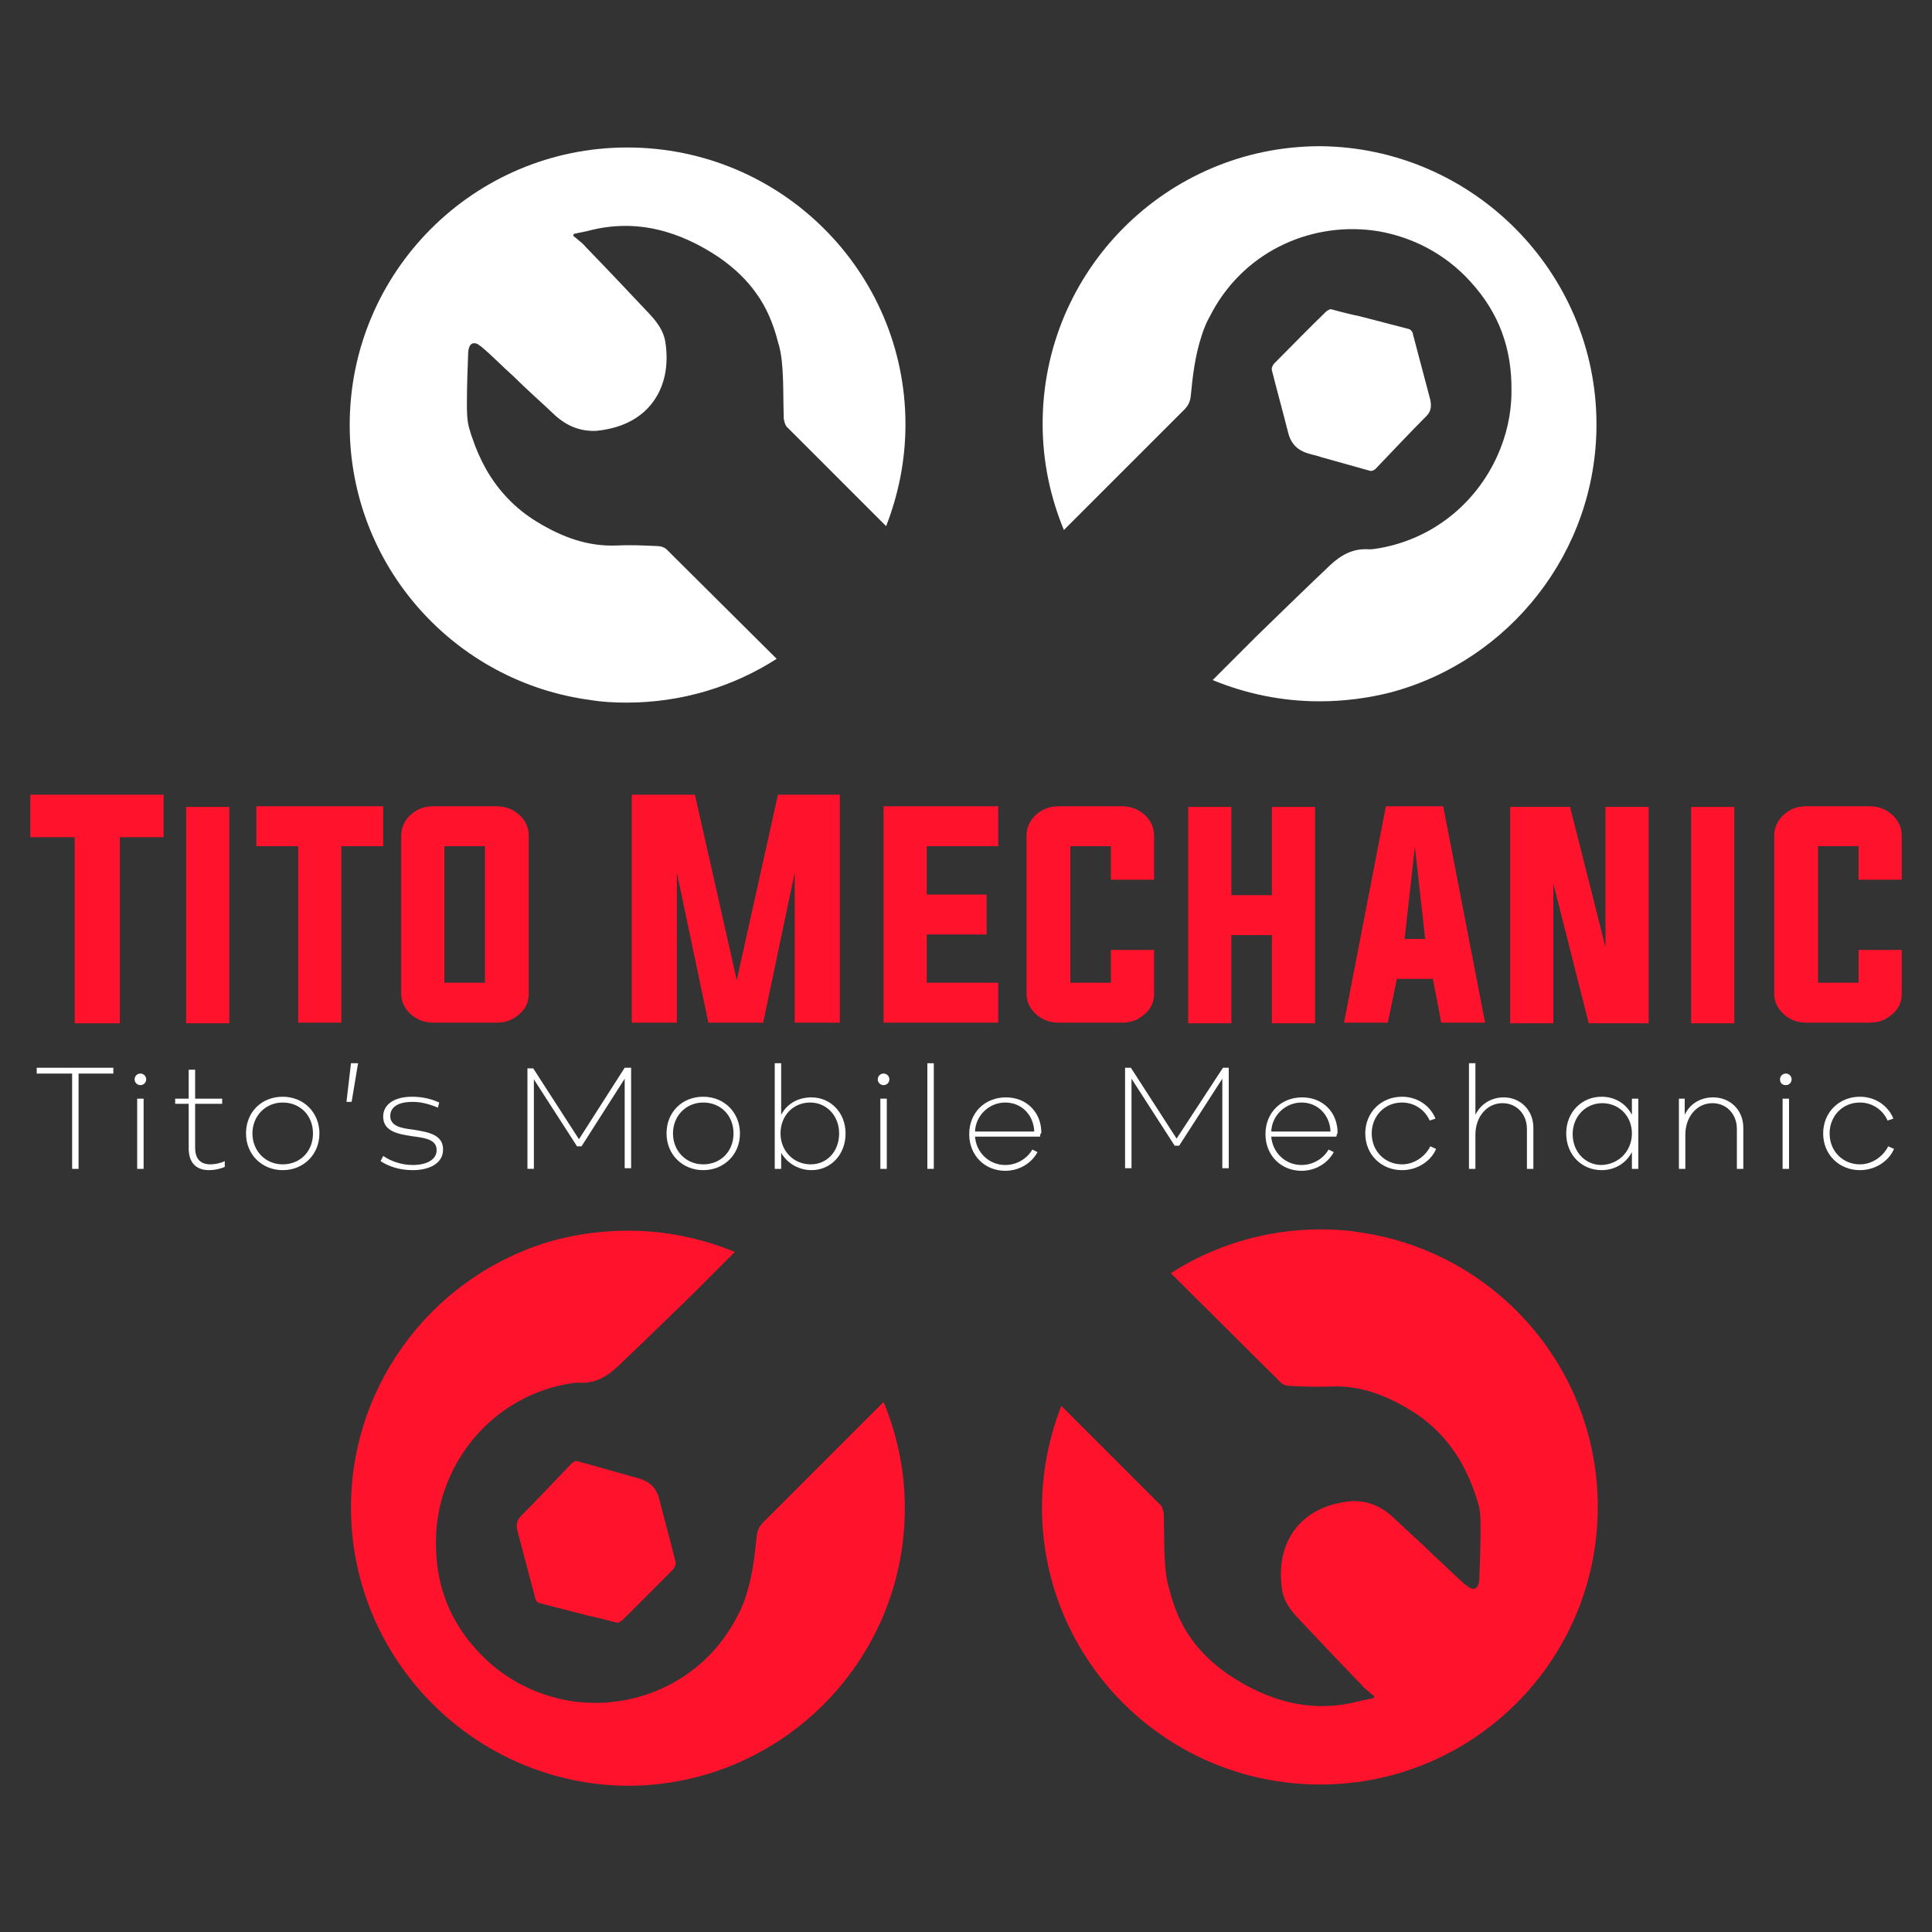 <svg xmlns="http://www.w3.org/2000/svg" xmlns:xlink="http://www.w3.org/1999/xlink" id="Layer_1" x="0px" y="0px" viewBox="0 0 300 300" style="enable-background:new 0 0 300 300;" xml:space="preserve"><rect x="0" y="0" width="300" height="300" fill="#333333" stroke="none"/><style type="text/css">	.st0{fill:#FF132C;}	.st1{fill:#FFFFFF;}	.st2{opacity:0.4;}	.st3{fill:#072838;}</style><g>	<g>		<path class="st0" d="M11.6,130H4.7v-6.6h20.7v6.6h-6.8v28.9h-7V130z"></path>		<path class="st0" d="M28.9,158.9v-33.6h6.7v33.6H28.9z"></path>		<path class="st0" d="M46.3,131.4h-6.5v-6.2h19.7v6.2h-6.5v27.4h-6.7V131.4z"></path>		<path class="st0" d="M77.1,125.2c1.3,0,2.5,0.4,3.5,1.3c1,0.9,1.5,2,1.5,3.3v24.5c0,1.3-0.5,2.4-1.5,3.2c-1,0.9-2.1,1.3-3.5,1.3   h-9.8c-1.3,0-2.5-0.4-3.5-1.3c-1-0.9-1.5-2-1.5-3.2v-24.5c0-1.3,0.5-2.4,1.5-3.3c1-0.9,2.1-1.3,3.5-1.3H77.1z M69,131.4v21.2h6.3   v-21.2H69z"></path>		<path class="st0" d="M130.4,123.4v35.4h-7v-23.3l-4.9,23.3h-8.5l-4.9-23.3v23.3h-7v-35.4h9.8l6.5,28.8l6.4-28.8H130.4z"></path>		<path class="st0" d="M143.8,152.6H155v6.2h-17.8v-33.6H155v6.2h-11.1v7.5h9.3v6.2h-9.3V152.6z"></path>		<path class="st0" d="M172.5,131.4h-6.3v21.2h6.3v-5.1h6.7v6.8c0,1.3-0.5,2.4-1.5,3.2c-1,0.9-2.1,1.3-3.5,1.3h-9.8   c-1.3,0-2.5-0.4-3.5-1.3c-1-0.9-1.5-2-1.5-3.2v-24.5c0-1.3,0.5-2.4,1.5-3.3c1-0.9,2.1-1.3,3.5-1.3h9.8c1.3,0,2.5,0.4,3.5,1.3   c1,0.9,1.5,2,1.5,3.3v6.8h-6.7V131.4z"></path>		<path class="st0" d="M191.2,145.2v13.7h-6.7v-33.6h6.7v13.7h6.3v-13.7h6.7v33.6h-6.7v-13.7H191.2z"></path>		<path class="st0" d="M216.9,152l-1.4,6.8h-6.8l6.5-33.6h8.9l6.5,33.6h-6.8l-1.3-6.8H216.9z M218.1,145.8h3.2l-1.6-14.3   L218.1,145.8z"></path>		<path class="st0" d="M241.2,137.2v21.7h-6.7v-33.6h9.3l5.5,21.8v-21.8h6.7v33.6h-9.3L241.2,137.2z"></path>		<path class="st0" d="M262.6,158.9v-33.6h6.7v33.6H262.6z"></path>		<path class="st0" d="M288.6,131.4h-6.3v21.2h6.3v-5.1h6.7v6.8c0,1.3-0.5,2.4-1.5,3.2c-1,0.9-2.1,1.3-3.5,1.3h-9.8   c-1.3,0-2.5-0.4-3.5-1.3c-1-0.9-1.5-2-1.5-3.2v-24.5c0-1.3,0.5-2.4,1.5-3.3c1-0.9,2.1-1.3,3.5-1.3h9.8c1.3,0,2.5,0.4,3.5,1.3   c1,0.9,1.5,2,1.5,3.3v6.8h-6.7V131.4z"></path>	</g>	<g>		<path class="st1" d="M11.2,166.7H5.7v-0.9h11.9v0.9h-5.4v14.8h-1V166.7z"></path>		<path class="st1" d="M20.9,167.6c0-0.5,0.4-0.9,0.9-0.9c0.5,0,0.9,0.4,0.9,0.9c0,0.5-0.4,0.9-0.9,0.9   C21.3,168.5,20.9,168.1,20.9,167.6z M21.3,181.5v-10.9h1v10.9H21.3z"></path>		<path class="st1" d="M34.9,180.3v0.9c-0.7,0.3-1.6,0.5-2.4,0.5c-2.2,0-3.2-1.3-3.2-3.4v-6.9h-2.1v-0.8h2.1v-4.5h1v4.5h4.2v0.8   h-4.2v6.8c0,1.5,0.6,2.6,2.4,2.6C33.4,180.8,34.3,180.6,34.9,180.3z"></path>		<path class="st1" d="M38.2,176c0-3.3,2.4-5.7,5.7-5.7c3.3,0,5.7,2.5,5.7,5.7c0,3.3-2.5,5.7-5.7,5.7   C40.7,181.7,38.2,179.3,38.2,176z M48.6,176c0-2.8-2-4.8-4.7-4.8c-2.7,0-4.7,2.1-4.7,4.8c0,2.7,2,4.8,4.7,4.8   C46.6,180.8,48.6,178.8,48.6,176z"></path>		<path class="st1" d="M53.8,171.1l0.7-6h1.1l-1,6H53.8z"></path>		<path class="st1" d="M59.1,180.3l0.4-0.8c1.2,0.8,2.8,1.4,4.6,1.4c2.1,0,3.7-0.8,3.7-2.3c0-1.7-1.8-1.9-4-2.2   c-1.9-0.3-4.3-0.7-4.3-3c0-1.9,1.7-3.1,4.5-3.1c1.5,0,2.9,0.3,4.2,0.9L68,172c-1.4-0.6-2.7-0.9-3.9-0.9c-2.3,0-3.5,0.8-3.5,2.2   c0,1.6,1.8,1.9,3.5,2.1c2.5,0.4,4.7,0.8,4.7,3.1c0,2.2-2.2,3.2-4.7,3.2C62,181.7,60.3,181.1,59.1,180.3z"></path>		<path class="st1" d="M97,165.8H98v15.6h-1v-13.9L90.3,178h-0.7l-6.7-10.4v13.9h-1v-15.6h0.9l7.1,11L97,165.8z"></path>		<path class="st1" d="M103.5,176c0-3.3,2.4-5.7,5.7-5.7c3.3,0,5.7,2.5,5.7,5.7c0,3.3-2.5,5.7-5.7,5.7   C106,181.7,103.5,179.3,103.5,176z M113.9,176c0-2.8-2-4.8-4.7-4.8c-2.7,0-4.7,2.1-4.7,4.8c0,2.7,2,4.8,4.7,4.8   C111.9,180.8,113.9,178.8,113.9,176z"></path>		<path class="st1" d="M131.3,176c0,3.3-2.3,5.7-5.3,5.7c-2,0-3.8-1.1-4.7-2.7v2.5h-1v-16.4h1v8c0.9-1.7,2.6-2.7,4.7-2.7   C129,170.4,131.3,172.8,131.3,176z M130.3,176c0-2.7-1.9-4.8-4.5-4.8c-2.6,0-4.6,2-4.6,4.8c0,2.7,2,4.8,4.7,4.8   C128.4,180.8,130.3,178.8,130.3,176z"></path>		<path class="st1" d="M136.3,167.6c0-0.5,0.4-0.9,0.9-0.9c0.5,0,0.9,0.4,0.9,0.9c0,0.5-0.4,0.9-0.9,0.9   C136.7,168.5,136.3,168.1,136.3,167.6z M136.7,181.5v-10.9h1v10.9H136.7z"></path>		<path class="st1" d="M145,181.5h-1v-16.4h1V181.5z"></path>		<path class="st1" d="M161.5,176.5h-10.1c0.2,2.5,2.2,4.4,4.7,4.4c1.8,0,3.4-1,4.2-2.4l0.8,0.4c-0.9,1.7-2.8,2.9-5,2.9   c-3.2,0-5.6-2.4-5.6-5.7s2.4-5.7,5.7-5.7c3.2,0,5.5,2.3,5.5,5.5C161.5,176.1,161.5,176.4,161.5,176.5z M151.4,175.7h9.2   c-0.1-2.6-2-4.5-4.5-4.5S151.5,173.2,151.4,175.7z"></path>		<path class="st1" d="M189.9,165.8h0.9v15.6h-1v-13.9l-6.7,10.4h-0.7l-6.7-10.4v13.9h-1v-15.6h0.9l7.1,11L189.9,165.8z"></path>		<path class="st1" d="M207.5,176.5h-10.1c0.2,2.5,2.2,4.4,4.7,4.4c1.8,0,3.4-1,4.2-2.4l0.8,0.4c-0.9,1.7-2.8,2.9-5,2.9   c-3.2,0-5.6-2.4-5.6-5.7s2.4-5.7,5.7-5.7c3.2,0,5.5,2.3,5.5,5.5C207.6,176.1,207.5,176.4,207.5,176.5z M197.4,175.7h9.2   c-0.1-2.6-2-4.5-4.5-4.5S197.5,173.2,197.4,175.7z"></path>		<path class="st1" d="M212,176c0-3.3,2.5-5.7,5.7-5.7c2.4,0,4.4,1.4,5.2,3.4L222,174c-0.7-1.6-2.3-2.8-4.3-2.8   c-2.7,0-4.7,2.1-4.7,4.8c0,2.8,2.1,4.8,4.7,4.8c1.9,0,3.6-1.2,4.4-2.8l0.9,0.4c-0.8,1.9-2.9,3.3-5.3,3.3   C214.5,181.7,212,179.3,212,176z"></path>		<path class="st1" d="M238.1,175.1v6.4h-1v-6.2c0-2.3-1.6-4-3.8-4c-2.4,0-4.2,2.1-4.2,4.9v5.3h-1v-16.4h1v8   c0.9-1.8,2.6-2.7,4.4-2.7C236.1,170.4,238.1,172.4,238.1,175.1z"></path>		<path class="st1" d="M253.4,170.6h1v10.9h-1v-2.6c-0.9,1.7-2.6,2.8-4.7,2.8c-3.1,0-5.5-2.4-5.5-5.7c0-3.3,2.4-5.7,5.5-5.7   c2.1,0,3.8,1.1,4.7,2.8V170.6z M253.4,176c0-2.7-2-4.7-4.6-4.7c-2.6,0-4.6,2.1-4.6,4.8c0,2.7,1.9,4.8,4.5,4.8   C251.4,180.8,253.4,178.7,253.4,176z"></path>		<path class="st1" d="M270.7,175.1v6.4h-1v-6.2c0-2.3-1.6-4-3.8-4c-2.4,0-4.2,2.1-4.2,4.9v5.3h-1v-10.9h0.9v2.5   c0.9-1.9,2.7-2.7,4.4-2.7C268.7,170.4,270.7,172.4,270.7,175.1z"></path>		<path class="st1" d="M276.4,167.6c0-0.5,0.4-0.9,0.9-0.9c0.5,0,0.9,0.4,0.9,0.9c0,0.5-0.4,0.9-0.9,0.9   C276.7,168.5,276.4,168.1,276.4,167.6z M276.8,181.5v-10.9h1v10.9H276.8z"></path>		<path class="st1" d="M283.1,176c0-3.3,2.5-5.7,5.7-5.7c2.4,0,4.4,1.4,5.2,3.4l-0.9,0.3c-0.7-1.6-2.3-2.8-4.3-2.8   c-2.7,0-4.7,2.1-4.7,4.8c0,2.8,2.1,4.8,4.7,4.8c1.9,0,3.6-1.2,4.4-2.8l0.9,0.4c-0.8,1.9-2.9,3.3-5.3,3.3   C285.6,181.7,283.1,179.3,283.1,176z"></path>	</g>	<g>		<path class="st1" d="M221.5,64.6c-2.7,2.7-5.3,5.5-7.9,8.2c0,0,0,0,0,0c-0.2,0.2-0.6,0.4-0.9,0.3c-2.5-0.7-5-1.4-7.5-2.1   c-0.1,0-0.2-0.1-0.3-0.1c-0.6-0.2-1.2-0.3-1.8-0.5c-1.7-0.5-2.7-1.6-3.1-3.3c-0.8-3.2-1.7-6.4-2.5-9.6c-0.1-0.3,0.1-0.8,0.4-1.1   c2.7-2.7,5.3-5.4,8-8c0.2-0.2,0.5-0.3,0.7-0.4c1.5,0.4,3,0.8,4.5,1.1c2.6,0.7,5.1,1.3,7.7,2c0.3,0.1,0.6,0.5,0.6,0.8   c0.9,3.4,1.8,6.8,2.7,10.2C222.3,63.1,222.2,63.9,221.5,64.6z"></path>		<path class="st1" d="M247.9,65.9c0,19.9-13.6,36.7-31.9,41.6c-3.5,0.9-7.3,1.4-11.1,1.4c-5.9,0-11.5-1.2-16.6-3.3   c2.2-2.2,4.5-4.5,6.7-6.7c3.8-3.7,7.6-7.4,11.5-11.1c1.7-1.6,3.6-2.7,6.1-2.5c0.6,0,1.1-0.1,1.7-0.2c8.3-1.5,14.9-7,18.2-14.3l0,0   c1.4-3.1,2.2-6.5,2.2-10c0.1-6.6-1.9-12.2-6.4-17.1c-4-4.4-9.1-6.9-14.3-7.8c-9.9-1.6-20.4,2.8-25.7,12.4   c-0.3,0.6-0.6,1.1-0.9,1.7c-0.3,0.7-0.6,1.4-0.8,2.1c-1,3-1.4,6.2-1.7,9.4c-0.1,0.9-0.4,1.5-1,2.1c-1.5,1.5-2.9,2.9-4.4,4.4   c-4.8,4.8-9.5,9.5-14.3,14.3c-2.1-5.1-3.3-10.6-3.3-16.5c0-23.8,19.3-43.1,43.1-43.1C228.6,22.9,247.9,42.2,247.9,65.9z"></path>		<path class="st1" d="M140.6,65.9c0,5.6-1.1,10.9-3,15.8c-2.3-2.3-4.7-4.7-7-7c-2.8-2.8-5.6-5.6-8.4-8.4c-0.3-0.3-0.4-0.8-0.5-1.3   c-0.1-3,0-6-0.3-8.9c-0.1-1-0.3-2.1-0.6-3c-0.7-2.8-1.8-5.4-3.4-7.6l0,0c-1.5-2.1-3.4-3.9-5.7-5.5c-6.1-4.1-12.8-6.1-20.2-4.2   c-0.7,0.2-1.5,0.3-2.3,0.5c0,0,0,0-0.1,0c0,0,0,0,0,0h0c0,0,0,0,0,0c0,0.1-0.1,0.2-0.1,0.3c0.2,0.2,0.4,0.3,0.6,0.5   c0.5,0.4,1,0.8,1.4,1.3c3.3,3.4,6.6,6.9,9.9,10.4c1.1,1.2,2.1,2.5,2.4,4.2c0.6,3.8-0.1,7.2-2.2,9.8c-1.3,1.6-3.1,2.8-5.4,3.5   c-1,0.3-2.1,0.5-3.1,0.6c0,0,0,0,0,0c-2.3,0.1-4.4-0.6-6.4-2.4c-2.2-2.1-4.4-4-6.5-6.1c-1.7-1.5-3.3-3.2-5-4.6   c-0.2-0.1-0.3-0.2-0.4-0.3c-0.9-0.5-1.5-0.1-1.6,1.2c-0.1,2.6-0.2,5.3-0.2,7.9c0,1.2,0,2.5,0.3,3.7c0.2,0.6,0.3,1.1,0.5,1.6l0,0   c0.6,1.8,1.3,3.4,2.2,5l0,0c1.9,3.3,4.5,6.1,8,8.2c3.8,2.3,7.8,3.8,12.3,3.6c2.1-0.1,4.3,0,6.4,0.1c0.4,0,1,0.2,1.3,0.5   c5.7,5.7,11.4,11.3,17.1,17c-6.7,4.3-14.7,6.8-23.3,6.8c-1.9,0-3.8-0.1-5.6-0.4c-21.1-2.8-37.4-20.8-37.4-42.7   c0-23.8,19.3-43.1,43.1-43.1C121.3,22.9,140.6,42.2,140.6,65.9z"></path>		<path class="st0" d="M80.9,235.4c2.7-2.7,5.3-5.5,7.9-8.2c0,0,0,0,0,0c0.2-0.2,0.6-0.4,0.9-0.3c2.5,0.7,5,1.4,7.5,2.1   c0.1,0,0.2,0.1,0.3,0.1c0.6,0.2,1.2,0.3,1.8,0.5c1.7,0.5,2.7,1.6,3.1,3.3c0.8,3.2,1.7,6.4,2.5,9.6c0.1,0.3-0.1,0.8-0.3,1.1   c-2.7,2.7-5.3,5.4-8,8c-0.2,0.2-0.5,0.3-0.7,0.4c-1.5-0.4-3-0.8-4.5-1.1c-2.6-0.7-5.1-1.3-7.7-2c-0.3-0.1-0.6-0.5-0.6-0.8   c-0.9-3.4-1.8-6.8-2.7-10.2C80.1,236.9,80.2,236.1,80.9,235.4z"></path>		<path class="st0" d="M54.5,234.1c0-19.9,13.6-36.7,31.9-41.6c3.5-0.9,7.3-1.4,11.1-1.4c5.9,0,11.5,1.2,16.6,3.3   c-2.2,2.2-4.5,4.5-6.7,6.7c-3.8,3.7-7.6,7.4-11.5,11.1c-1.7,1.6-3.6,2.7-6.1,2.5c-0.6,0-1.1,0.1-1.7,0.2   c-8.3,1.5-14.9,7-18.2,14.3l0,0c-1.4,3.1-2.2,6.5-2.2,10c-0.1,6.6,1.9,12.2,6.4,17.1c4,4.4,9.1,6.9,14.3,7.8   c9.9,1.6,20.4-2.8,25.7-12.4c0.3-0.6,0.6-1.1,0.9-1.7c0.3-0.7,0.6-1.4,0.8-2.1c1-3,1.4-6.2,1.7-9.4c0.1-0.9,0.4-1.5,1-2.1   c1.5-1.5,2.9-2.9,4.4-4.4c4.8-4.8,9.5-9.5,14.3-14.3c2.1,5.1,3.3,10.6,3.3,16.5c0,23.8-19.3,43.1-43.1,43.1   C73.8,277.1,54.5,257.8,54.5,234.1z"></path>		<path class="st0" d="M161.8,234.1c0-5.6,1.1-10.9,3-15.8c2.3,2.3,4.7,4.7,7,7c2.8,2.8,5.6,5.6,8.4,8.4c0.3,0.3,0.4,0.8,0.5,1.3   c0.1,3,0,6,0.3,8.9c0.1,1,0.3,2.1,0.6,3c0.7,2.8,1.8,5.4,3.4,7.6l0,0c1.5,2.1,3.4,3.9,5.7,5.5c6.1,4.1,12.8,6.1,20.2,4.2   c0.7-0.2,1.5-0.3,2.3-0.5c0,0,0,0,0.1,0c0,0,0,0,0,0h0c0,0,0,0,0,0c0-0.1,0.1-0.2,0.1-0.3c-0.2-0.2-0.4-0.3-0.6-0.5   c-0.5-0.4-1-0.8-1.4-1.3c-3.3-3.4-6.6-6.9-9.9-10.4c-1.1-1.2-2.1-2.5-2.4-4.2c-0.6-3.8,0.1-7.2,2.2-9.8c1.3-1.6,3.1-2.8,5.4-3.5   c1-0.3,2.1-0.5,3.1-0.6c0,0,0,0,0,0c2.3-0.1,4.4,0.6,6.4,2.4c2.2,2.1,4.4,4,6.5,6.1c1.7,1.5,3.3,3.2,5,4.6   c0.2,0.1,0.3,0.2,0.4,0.3c0.9,0.5,1.5,0.1,1.6-1.2c0.1-2.6,0.2-5.3,0.2-7.9c0-1.2,0-2.5-0.3-3.7c-0.2-0.6-0.3-1.1-0.5-1.6l0,0   c-0.6-1.8-1.3-3.4-2.2-5l0,0c-1.9-3.3-4.5-6.1-8-8.2c-3.8-2.3-7.8-3.8-12.3-3.6c-2.1,0.1-4.3,0-6.4-0.1c-0.4,0-1-0.2-1.3-0.5   c-5.7-5.7-11.4-11.3-17.1-17c6.7-4.3,14.7-6.8,23.3-6.8c1.9,0,3.8,0.1,5.6,0.4c21.1,2.8,37.4,20.8,37.4,42.7   c0,23.8-19.3,43.1-43.1,43.1C181.1,277.1,161.8,257.8,161.8,234.1z"></path>	</g></g></svg>